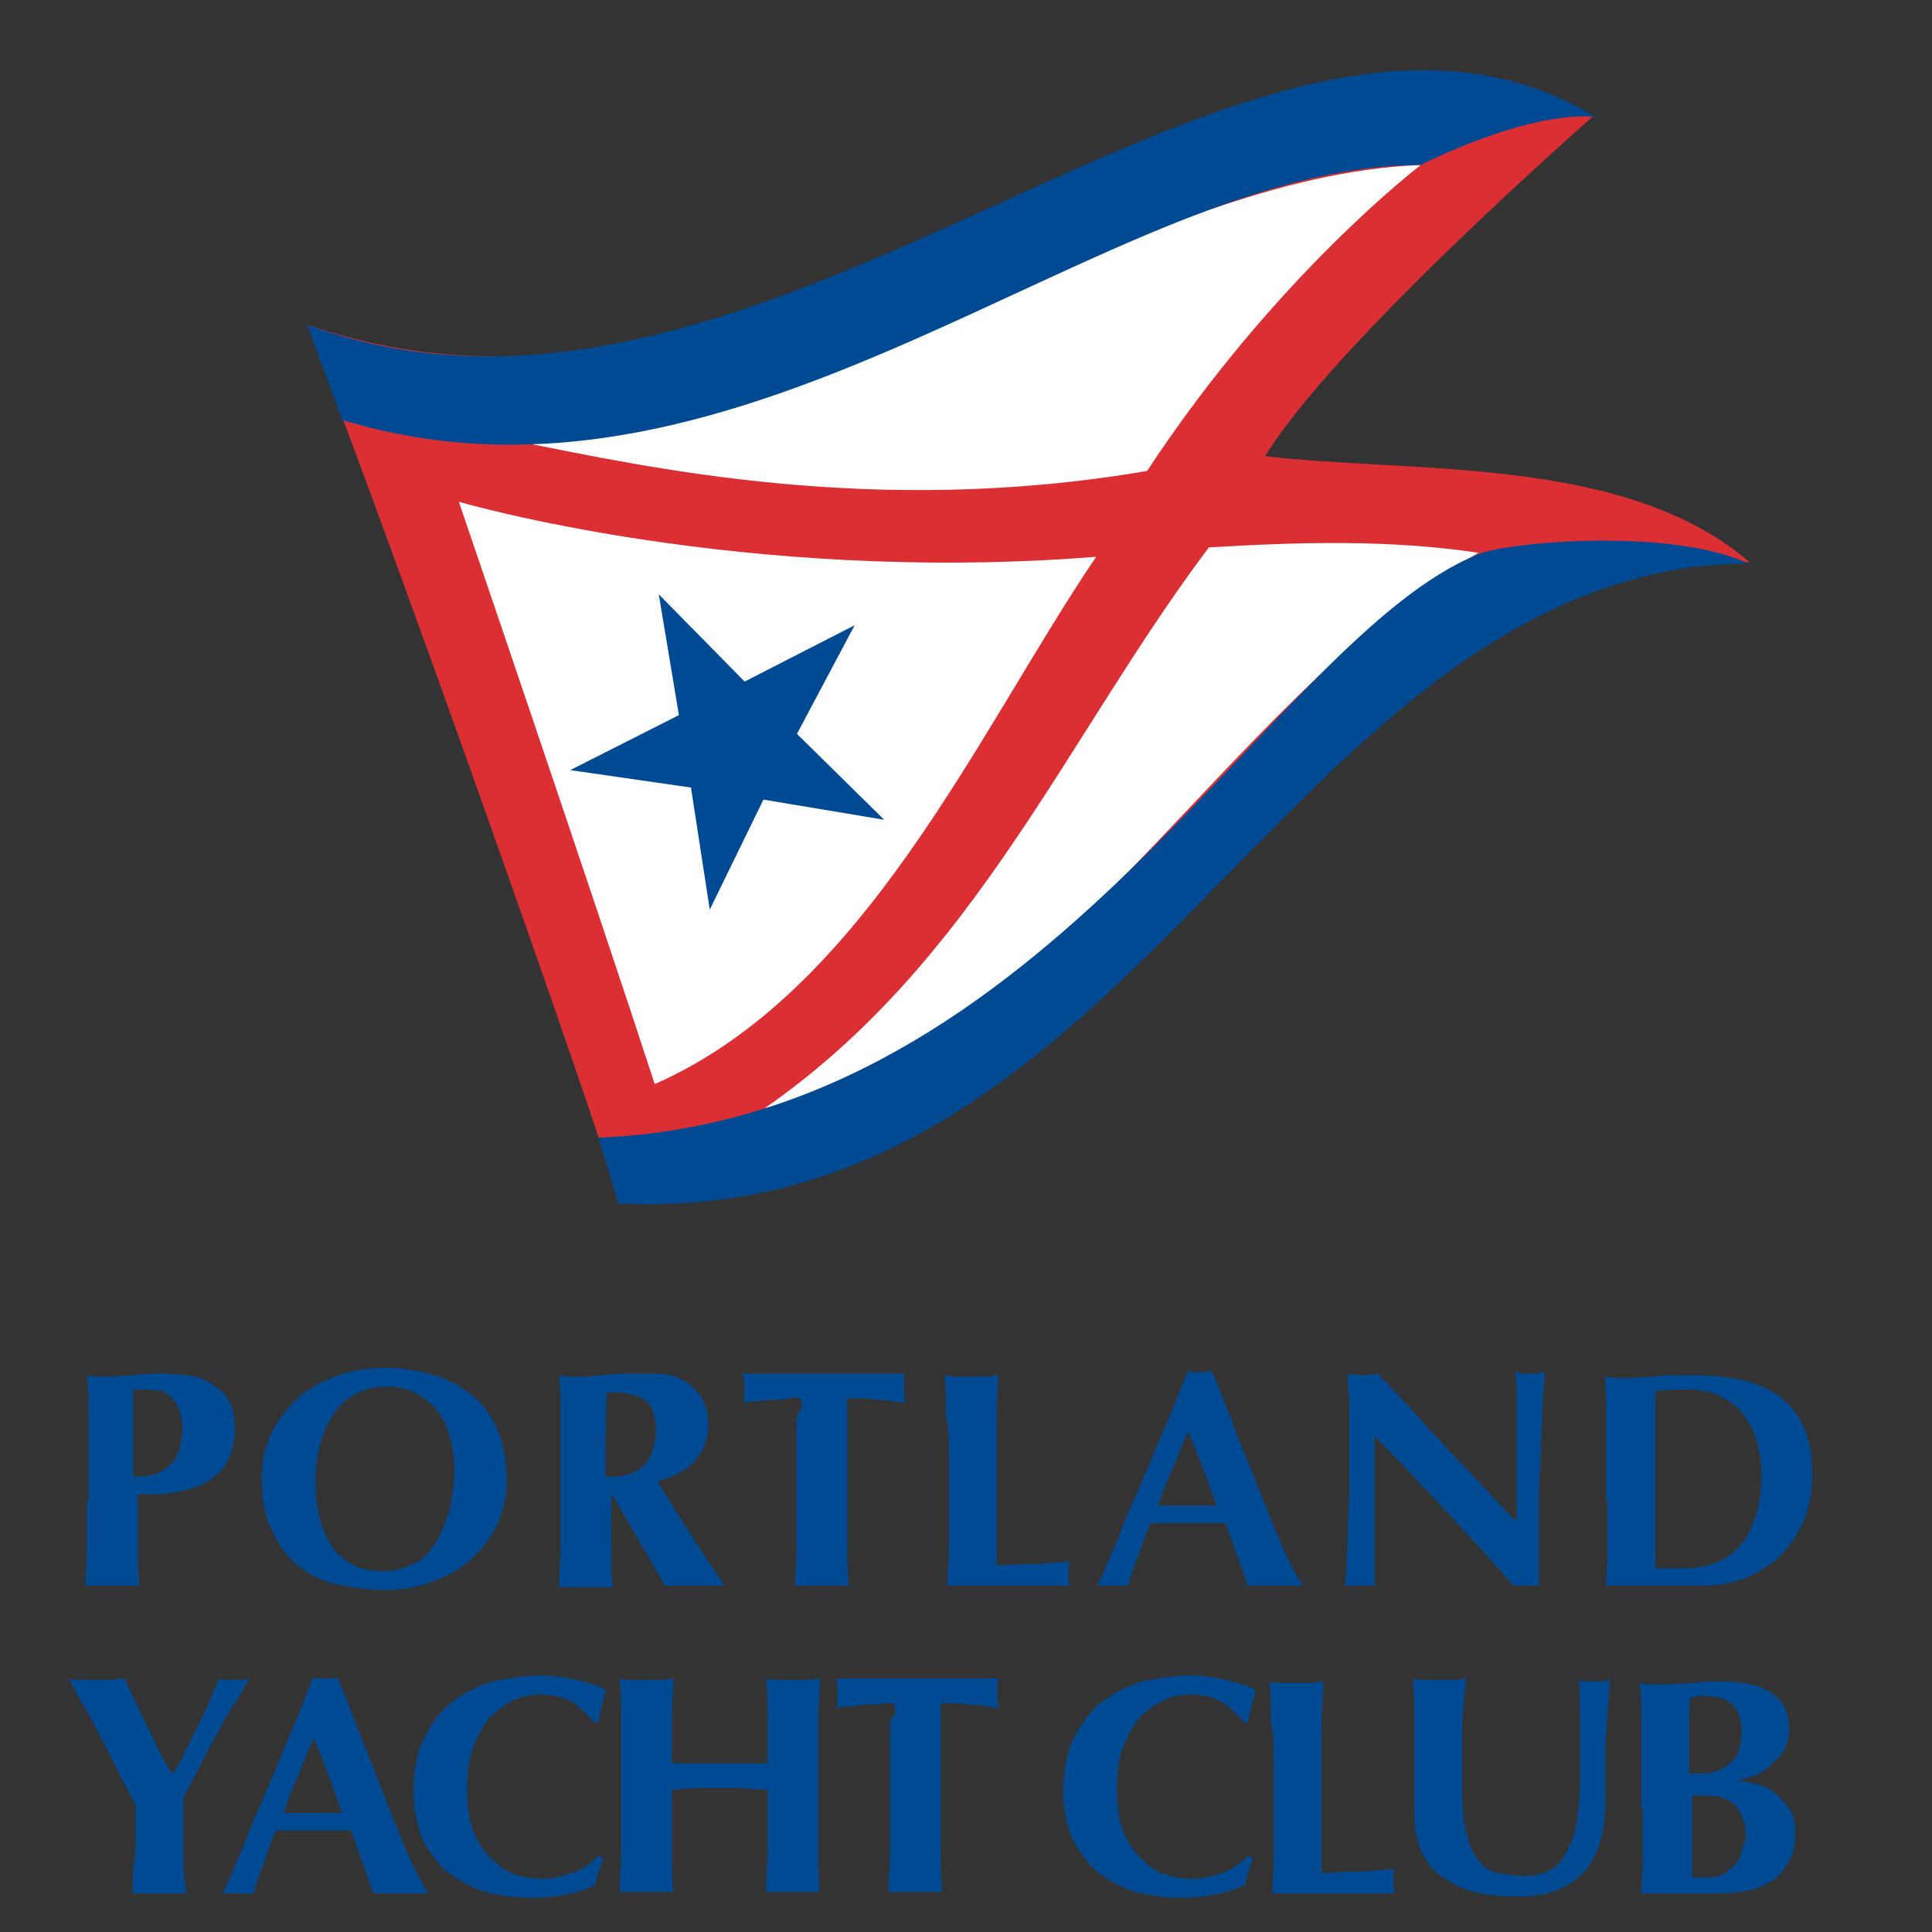 <?xml version="1.0" encoding="UTF-8"?>
<svg xmlns="http://www.w3.org/2000/svg" width="113" height="113" viewBox="0 0 113 113" fill="none">
  <rect x="0" y="0" width="113" height="113" fill="#333333" stroke="none"/>
  <path d="M74 26.681C82.632 27.701 95.03 26.602 102.328 32.88C80.278 32.801 70.626 59.011 51.557 67.251C46.927 69.526 41.748 70.311 36.176 70.311C36.569 70.468 24.484 35.94 17.971 18.99C42.454 27.465 63.642 4.238 83.573 4.238C88.91 3.924 93.147 6.827 93.147 6.827C93.147 6.827 77.924 20.168 74 26.681Z" fill="#DC2F34"></path>
  <path d="M64.112 32.566C57.207 42.767 50.615 57.991 38.295 63.406C34.685 52.341 26.838 29.349 26.838 29.349C26.838 29.349 43.395 34.214 64.112 32.566Z" fill="white"></path>
  <path d="M51.714 47.947L44.652 46.769L41.513 53.204L40.414 46.063L33.352 45.043L39.708 41.826L38.531 34.763L43.553 39.864L49.988 36.568L46.613 42.924L51.714 47.947Z" fill="#004A93"></path>
  <path d="M86.476 32.331C71.252 41.198 62.149 61.209 44.728 64.818C57.049 56.265 62.385 43.081 70.703 32.017C75.96 31.703 81.218 31.546 86.476 32.331Z" fill="white"></path>
  <path d="M102.249 32.958C97.697 30.84 88.202 31.703 86.476 32.409C74.234 37.353 61.443 65.446 34.998 66.544L36.175 70.39C65.053 71.802 74.156 37.745 97.854 33.351C99.895 32.958 102.249 32.958 102.249 32.958Z" fill="#004A93"></path>
  <path d="M67.093 27.544C51.084 30.291 37.822 27.309 30.289 25.818C48.73 25.111 66.7 10.28 83.101 9.652C83.101 9.652 74.626 16.087 67.093 27.544Z" fill="white"></path>
  <path d="M17.969 18.99C45.199 29.035 72.821 -5.571 93.302 6.827C89.143 6.513 83.101 9.652 83.101 9.652C64.738 9.652 43.786 31.781 20.009 24.562L17.969 18.99Z" fill="#004A93"></path>
  <path d="M96.088 105.783C96.088 106.809 96.088 107.664 96.088 108.434C96.088 109.204 96.001 109.974 96.001 110.743C96.176 110.743 96.525 110.743 96.875 110.743H97.923C98.36 110.743 98.884 110.743 99.234 110.743C99.67 110.743 100.107 110.743 100.631 110.743C101.156 110.743 101.767 110.658 102.292 110.572C102.816 110.487 103.253 110.23 103.689 109.974C104.126 109.717 104.388 109.289 104.651 108.862C104.913 108.434 105 107.836 105 107.151C105 106.638 104.913 106.125 104.651 105.783C104.388 105.441 104.126 105.099 103.777 104.842C103.427 104.586 103.078 104.414 102.641 104.329C102.292 104.243 101.942 104.158 101.593 104.158C101.855 104.072 102.204 103.987 102.554 103.901C102.903 103.73 103.253 103.559 103.515 103.303C103.777 103.046 104.039 102.789 104.301 102.447C104.476 102.105 104.651 101.678 104.651 101.164C104.651 100.651 104.563 100.224 104.388 99.882C104.214 99.54 103.952 99.197 103.602 99.026C103.253 98.77 102.903 98.599 102.379 98.513C101.942 98.428 101.418 98.342 100.806 98.342C100.282 98.342 99.67 98.342 99.146 98.428C98.535 98.428 98.01 98.513 97.486 98.513C97.137 98.513 96.875 98.513 96.612 98.513C96.35 98.513 96.176 98.513 95.913 98.428C96.001 99.197 96.001 99.967 96.001 100.822C96.001 101.592 96.001 102.533 96.001 103.474V105.783H96.088ZM101.68 102.447C101.593 102.704 101.418 102.961 101.156 103.132C100.981 103.303 100.719 103.474 100.457 103.559C100.195 103.645 99.933 103.73 99.67 103.73H98.797C98.797 103.388 98.797 103.132 98.797 102.789C98.797 102.533 98.797 102.191 98.797 101.849C98.797 101.507 98.797 101.164 98.797 100.651C98.797 100.138 98.797 99.71 98.884 99.283C98.972 99.283 99.146 99.283 99.234 99.197C99.321 99.197 99.496 99.197 99.845 99.197C100.195 99.197 100.544 99.283 100.806 99.368C101.068 99.454 101.243 99.625 101.418 99.796C101.593 99.967 101.68 100.224 101.767 100.48C101.855 100.737 101.855 100.993 101.855 101.336C101.855 101.763 101.767 102.105 101.68 102.447ZM101.855 108.349C101.767 108.691 101.593 108.947 101.418 109.118C101.243 109.289 100.981 109.461 100.806 109.632C100.544 109.717 100.282 109.803 100.02 109.803C99.845 109.803 99.67 109.803 99.496 109.803C99.321 109.803 99.146 109.803 98.972 109.803C98.972 109.632 98.972 109.461 98.972 109.204C98.972 108.947 98.972 108.691 98.972 108.434C98.972 108.178 98.972 107.836 98.972 107.579C98.972 107.237 98.972 106.98 98.972 106.724C98.972 106.382 98.972 106.039 98.972 105.783C98.972 105.526 98.972 105.27 98.972 105.013C99.059 105.013 99.234 105.013 99.321 105.013C99.408 105.013 99.583 105.013 99.758 105.013C100.544 105.013 101.068 105.184 101.505 105.612C101.855 106.039 102.117 106.638 102.117 107.493C102.029 107.664 101.942 108.007 101.855 108.349ZM92.506 109.632C93.467 108.691 93.904 107.237 93.904 105.099C93.904 104.329 93.904 103.559 93.904 102.875C93.904 102.191 93.904 101.507 93.991 100.908C93.991 100.309 94.079 99.796 94.079 99.368C94.079 98.941 94.166 98.599 94.166 98.257C93.991 98.257 93.817 98.342 93.729 98.342C93.555 98.342 93.467 98.342 93.292 98.342C93.118 98.342 93.03 98.342 92.856 98.342C92.681 98.342 92.506 98.342 92.331 98.257C92.419 99.112 92.419 99.967 92.419 100.737C92.419 101.592 92.419 102.447 92.419 103.217C92.419 104.072 92.419 104.928 92.331 105.697C92.244 106.467 92.157 107.151 91.894 107.75C91.632 108.349 91.37 108.862 90.933 109.204C90.496 109.546 89.885 109.717 89.186 109.717C88.574 109.717 88.05 109.632 87.613 109.546C87.177 109.461 86.74 109.204 86.478 108.776C86.128 108.434 85.953 107.921 85.778 107.237C85.604 106.553 85.516 105.697 85.516 104.586C85.516 103.559 85.516 102.533 85.516 101.507C85.516 100.48 85.604 99.368 85.778 98.171C85.516 98.171 85.254 98.257 84.992 98.257C84.73 98.257 84.468 98.257 84.206 98.257C83.944 98.257 83.682 98.257 83.419 98.257C83.157 98.257 82.895 98.257 82.633 98.171C82.633 98.513 82.721 98.941 82.721 99.54C82.721 100.138 82.721 100.908 82.721 101.934C82.721 102.276 82.721 102.618 82.721 102.875C82.721 103.217 82.721 103.474 82.721 103.816C82.721 104.158 82.721 104.5 82.721 104.842C82.721 105.184 82.721 105.697 82.721 106.125C82.721 106.98 82.895 107.75 83.157 108.349C83.419 108.947 83.856 109.461 84.381 109.803C84.905 110.145 85.516 110.487 86.215 110.658C86.914 110.829 87.613 110.914 88.487 110.914C90.234 111 91.545 110.572 92.506 109.632ZM74.508 103.303V105.783C74.508 106.809 74.508 107.664 74.508 108.434C74.508 109.204 74.42 109.974 74.42 110.743C74.508 110.743 74.683 110.743 74.77 110.743C74.945 110.743 75.119 110.743 75.382 110.743H76.517H78.352C79.226 110.743 79.925 110.743 80.362 110.743C80.798 110.743 81.235 110.743 81.585 110.743C81.585 110.658 81.585 110.572 81.497 110.487C81.497 110.401 81.497 110.23 81.497 110.059C81.497 109.888 81.497 109.717 81.497 109.632C81.497 109.546 81.497 109.375 81.585 109.289C80.886 109.375 80.187 109.461 79.4 109.461C78.702 109.461 78.003 109.546 77.304 109.546C77.304 109.033 77.304 108.52 77.304 107.836C77.304 107.151 77.304 106.553 77.304 105.868V103.388C77.304 102.362 77.304 101.507 77.304 100.737C77.304 99.967 77.391 99.197 77.391 98.342C77.216 98.342 76.954 98.428 76.692 98.428C76.43 98.428 76.168 98.428 75.818 98.428C75.469 98.428 75.207 98.428 74.945 98.428C74.683 98.428 74.508 98.428 74.246 98.342C74.333 99.112 74.333 99.882 74.333 100.737C74.508 101.336 74.508 102.276 74.508 103.303ZM73.285 108.691L73.022 108.52C72.848 108.691 72.586 108.947 72.323 109.118C72.061 109.289 71.799 109.461 71.45 109.546C71.188 109.632 70.838 109.717 70.576 109.803C70.227 109.888 69.965 109.888 69.702 109.888C69.178 109.888 68.654 109.803 68.13 109.632C67.606 109.461 67.169 109.118 66.732 108.691C66.295 108.263 65.945 107.75 65.683 107.066C65.421 106.382 65.334 105.612 65.334 104.671C65.334 103.73 65.421 102.875 65.683 102.191C65.945 101.507 66.295 100.908 66.644 100.48C67.081 100.053 67.518 99.71 68.042 99.454C68.567 99.197 69.004 99.112 69.528 99.112C70.227 99.112 70.751 99.197 71.275 99.454C71.799 99.71 72.236 100.138 72.76 100.737H73.022C73.022 100.395 73.11 100.138 73.197 99.796C73.285 99.454 73.372 99.197 73.459 98.855C73.285 98.77 73.022 98.599 72.673 98.513C72.411 98.428 72.061 98.342 71.712 98.257C71.362 98.171 71.013 98.085 70.663 98.085C70.314 98 69.965 98 69.615 98C68.654 98 67.693 98.171 66.819 98.342C65.945 98.599 65.159 99.026 64.46 99.54C63.761 100.053 63.237 100.822 62.8 101.678C62.363 102.533 62.189 103.645 62.189 104.928C62.189 105.783 62.363 106.553 62.625 107.322C62.975 108.092 63.412 108.691 63.936 109.289C64.548 109.803 65.246 110.23 66.12 110.572C66.994 110.829 67.955 111 69.004 111C70.489 111 71.799 110.743 72.848 110.23C72.848 109.974 72.935 109.717 73.022 109.461C73.11 109.204 73.197 108.947 73.285 108.691ZM52.054 101.164V105.697C52.054 106.724 52.054 107.579 52.054 108.349C52.054 109.118 51.966 109.888 51.966 110.658C52.141 110.658 52.403 110.658 52.665 110.658H53.539H54.413C54.675 110.658 54.849 110.658 55.112 110.658C55.024 109.888 55.024 109.118 55.024 108.349C55.024 107.579 55.024 106.638 55.024 105.697V101.164V100.224C55.024 100.053 55.024 99.967 55.024 99.882C55.024 99.796 55.024 99.71 55.024 99.625C55.199 99.625 55.461 99.625 55.723 99.625C55.985 99.625 56.247 99.625 56.597 99.71C56.859 99.71 57.209 99.71 57.558 99.796C57.907 99.796 58.169 99.882 58.432 99.882C58.432 99.71 58.344 99.625 58.344 99.454C58.344 99.283 58.344 99.197 58.344 99.026C58.344 98.855 58.344 98.77 58.344 98.599C58.344 98.428 58.344 98.342 58.432 98.171C58.082 98.171 57.733 98.171 57.383 98.171C57.034 98.171 56.684 98.171 56.335 98.171C55.985 98.171 55.636 98.171 55.199 98.171C54.762 98.171 54.238 98.171 53.714 98.171C53.102 98.171 52.665 98.171 52.228 98.171C51.791 98.171 51.442 98.171 51.093 98.171C50.743 98.171 50.394 98.171 50.044 98.171C49.695 98.171 49.345 98.171 48.908 98.171C48.908 98.342 48.996 98.428 48.996 98.599C48.996 98.77 48.996 98.855 48.996 99.026C48.996 99.197 48.996 99.283 48.996 99.454C48.996 99.625 48.996 99.71 48.908 99.882C49.17 99.882 49.52 99.796 49.782 99.796C50.132 99.796 50.394 99.71 50.743 99.71C51.093 99.71 51.355 99.71 51.617 99.625C51.879 99.625 52.141 99.625 52.316 99.625C52.316 99.796 52.316 99.967 52.403 100.224C52.054 100.48 52.054 100.822 52.054 101.164ZM44.889 104.671V105.697C44.889 106.724 44.889 107.579 44.889 108.349C44.889 109.118 44.802 109.888 44.802 110.658C44.977 110.658 45.239 110.658 45.501 110.658H46.375H47.248C47.51 110.658 47.685 110.658 47.947 110.658C47.86 109.888 47.86 109.118 47.86 108.349C47.86 107.579 47.86 106.638 47.86 105.697V103.217C47.86 102.191 47.86 101.336 47.86 100.566C47.86 99.796 47.947 99.026 47.947 98.171C47.773 98.171 47.51 98.257 47.248 98.257C46.986 98.257 46.724 98.257 46.375 98.257C46.025 98.257 45.763 98.257 45.501 98.257C45.239 98.257 45.064 98.257 44.802 98.171C44.889 98.941 44.889 99.71 44.889 100.48C44.889 101.25 44.889 102.105 44.889 103.132C44.54 103.132 44.103 103.132 43.754 103.132C43.317 103.132 42.792 103.132 42.093 103.132C41.395 103.132 40.87 103.132 40.433 103.132C39.996 103.132 39.56 103.132 39.298 103.132C39.298 102.105 39.298 101.25 39.298 100.48C39.298 99.71 39.385 98.941 39.385 98.171C39.21 98.171 38.948 98.257 38.686 98.257C38.424 98.257 38.162 98.257 37.812 98.257C37.463 98.257 37.201 98.257 36.939 98.257C36.676 98.257 36.502 98.257 36.24 98.171C36.327 98.941 36.327 99.71 36.327 100.566C36.327 101.336 36.327 102.276 36.327 103.217V105.697C36.327 106.724 36.327 107.579 36.327 108.349C36.327 109.118 36.24 109.888 36.24 110.658C36.414 110.658 36.676 110.658 36.939 110.658H37.812H38.686C38.948 110.658 39.123 110.658 39.385 110.658C39.298 109.888 39.298 109.118 39.298 108.349C39.298 107.579 39.298 106.638 39.298 105.697V104.671C39.734 104.671 40.259 104.586 40.696 104.586C41.132 104.586 41.657 104.586 42.093 104.586C42.53 104.586 43.054 104.586 43.491 104.586C44.016 104.671 44.452 104.671 44.889 104.671ZM35.279 108.691L35.016 108.52C34.842 108.691 34.58 108.947 34.318 109.118C34.055 109.289 33.793 109.461 33.444 109.546C33.182 109.632 32.832 109.717 32.57 109.803C32.308 109.888 31.959 109.888 31.696 109.888C31.172 109.888 30.648 109.803 30.124 109.632C29.599 109.461 29.163 109.118 28.726 108.691C28.289 108.263 27.939 107.75 27.677 107.066C27.415 106.382 27.328 105.612 27.328 104.671C27.328 103.73 27.415 102.875 27.677 102.191C27.939 101.507 28.289 100.908 28.638 100.48C29.075 100.053 29.512 99.71 30.036 99.454C30.561 99.197 30.997 99.112 31.522 99.112C32.221 99.112 32.745 99.197 33.269 99.454C33.793 99.71 34.23 100.138 34.754 100.737H35.016C35.016 100.395 35.104 100.138 35.191 99.796C35.279 99.454 35.366 99.197 35.453 98.855C35.279 98.77 35.016 98.599 34.667 98.513C34.405 98.428 34.055 98.342 33.706 98.257C33.356 98.171 33.007 98.085 32.657 98.085C32.308 98 31.959 98 31.609 98C30.648 98 29.687 98.171 28.813 98.342C27.939 98.599 27.153 99.026 26.454 99.54C25.755 100.053 25.231 100.822 24.794 101.678C24.357 102.533 24.183 103.645 24.183 104.928C24.183 105.783 24.357 106.553 24.619 107.322C24.881 108.092 25.406 108.691 25.93 109.289C26.541 109.803 27.241 110.23 28.114 110.572C28.988 110.829 29.949 111 30.997 111C32.57 111 33.793 110.743 34.842 110.23C34.842 109.974 34.929 109.717 35.016 109.461C35.104 109.204 35.191 108.947 35.279 108.691ZM23.746 108.178C23.309 107.151 22.872 106.039 22.435 104.928C21.998 103.816 21.561 102.618 21.037 101.421C20.6 100.224 20.163 99.112 19.727 98.085C19.639 98.085 19.465 98.171 19.377 98.171C19.29 98.171 19.115 98.171 19.028 98.171C18.94 98.171 18.766 98.171 18.678 98.171C18.591 98.171 18.416 98.171 18.329 98.085C18.067 98.77 17.717 99.54 17.455 100.309C17.105 101.079 16.756 101.934 16.407 102.789C16.057 103.645 15.708 104.414 15.358 105.27C15.009 106.039 14.659 106.809 14.397 107.579C14.135 108.263 13.786 108.947 13.611 109.461C13.349 110.059 13.174 110.487 12.999 110.743C13.174 110.743 13.349 110.743 13.523 110.743H13.96H14.397C14.572 110.743 14.659 110.743 14.834 110.743C15.009 110.145 15.183 109.546 15.445 108.947C15.62 108.349 15.882 107.664 16.145 107.066C16.494 107.066 16.756 107.066 17.105 107.066C17.455 107.066 17.717 107.066 18.067 107.066C18.503 107.066 18.853 107.066 19.29 107.066C19.727 107.066 20.076 107.066 20.513 107.066C20.775 107.664 20.95 108.349 21.212 108.947C21.387 109.546 21.649 110.145 21.823 110.743C22.086 110.743 22.348 110.743 22.61 110.743H23.396H24.183C24.445 110.743 24.707 110.743 25.056 110.743C24.619 110.059 24.183 109.204 23.746 108.178ZM19.202 103.816C19.465 104.5 19.727 105.27 19.989 106.039H16.581C16.843 105.27 17.105 104.586 17.455 103.816C17.717 103.132 18.067 102.362 18.329 101.678C18.678 102.362 18.94 103.132 19.202 103.816ZM10.116 103.73C9.941 103.559 9.766 103.217 9.504 102.789C9.242 102.362 9.067 101.849 8.805 101.336C8.543 100.822 8.281 100.309 8.019 99.71C7.757 99.197 7.495 98.684 7.32 98.171C7.058 98.171 6.796 98.257 6.534 98.257C6.272 98.257 6.01 98.257 5.747 98.257C5.485 98.257 5.223 98.257 4.874 98.257C4.612 98.257 4.349 98.257 4 98.171C4.175 98.428 4.349 98.855 4.699 99.454C5.048 100.053 5.398 100.651 5.747 101.336C6.097 102.02 6.534 102.789 6.883 103.559C7.233 104.329 7.67 105.013 7.932 105.612C7.932 105.868 7.932 106.211 7.932 106.467C7.932 106.724 7.932 107.066 7.932 107.322C7.932 107.921 7.932 108.52 7.844 109.033C7.757 109.546 7.757 110.23 7.757 110.743C8.019 110.743 8.281 110.743 8.543 110.743H9.33H10.116C10.378 110.743 10.64 110.743 10.902 110.743C10.815 110.059 10.727 109.461 10.727 108.862C10.727 108.263 10.727 107.664 10.727 106.98C10.727 106.638 10.727 106.382 10.727 106.039C10.727 105.783 10.727 105.441 10.727 105.184C10.99 104.586 11.339 103.987 11.689 103.303C12.038 102.618 12.387 101.934 12.737 101.336C13.086 100.651 13.436 100.053 13.786 99.54C14.135 99.026 14.397 98.513 14.572 98.171C14.397 98.171 14.222 98.257 14.135 98.257C13.96 98.257 13.873 98.257 13.698 98.257C13.523 98.257 13.436 98.257 13.261 98.257C13.086 98.257 12.999 98.257 12.824 98.171C12.65 98.599 12.387 99.112 12.213 99.625C11.951 100.138 11.776 100.566 11.514 101.079C11.252 101.592 11.077 102.02 10.815 102.447C10.64 102.961 10.378 103.303 10.116 103.73Z" fill="#004A93"></path>
  <path d="M94.03 87.817C94.03 88.837 94.03 89.686 94.03 90.451C94.03 91.216 93.943 91.98 93.943 92.745C94.118 92.745 94.38 92.745 94.642 92.745H95.516C96.04 92.745 96.564 92.745 97.263 92.745C97.962 92.745 98.748 92.745 99.622 92.745C100.496 92.745 101.369 92.575 102.068 92.32C102.855 91.98 103.554 91.556 104.078 91.046C104.689 90.451 105.126 89.771 105.476 89.007C105.825 88.157 106 87.307 106 86.288C106 85.098 105.825 84.163 105.476 83.399C105.126 82.634 104.602 82.039 103.99 81.614C103.379 81.189 102.593 80.85 101.719 80.68C100.845 80.51 99.884 80.425 98.836 80.425C98.049 80.425 97.35 80.425 96.826 80.51C96.302 80.51 95.865 80.595 95.428 80.595C95.079 80.595 94.817 80.595 94.555 80.595C94.292 80.595 94.118 80.595 93.856 80.51C93.943 81.275 93.943 82.039 93.943 82.889C93.943 83.654 93.943 84.588 93.943 85.523V87.817H94.03ZM96.826 88.242V85.013V84.078V82.974C96.826 82.634 96.826 82.294 96.826 81.954C96.826 81.699 96.826 81.444 96.826 81.359C97.088 81.359 97.438 81.275 97.7 81.275C97.962 81.275 98.311 81.275 98.748 81.275C99.36 81.275 99.972 81.359 100.496 81.614C101.02 81.869 101.457 82.124 101.806 82.549C102.156 82.974 102.505 83.484 102.68 84.078C102.855 84.673 103.029 85.353 103.029 86.118C103.029 87.987 102.593 89.431 101.806 90.366C101.02 91.301 99.884 91.725 98.486 91.725C98.137 91.725 97.787 91.725 97.525 91.725C97.263 91.725 97.001 91.725 96.826 91.725C96.826 91.641 96.826 91.471 96.826 91.131C96.826 90.876 96.826 90.536 96.826 90.196V89.091V88.242ZM78.915 86.797C78.915 87.817 78.828 88.752 78.828 89.601C78.828 90.451 78.74 91.216 78.74 91.725C78.74 92.32 78.653 92.66 78.653 92.745C78.915 92.745 79.265 92.745 79.527 92.745H79.964C80.138 92.745 80.226 92.745 80.4 92.745C80.4 92.575 80.4 92.405 80.4 92.235C80.4 91.98 80.4 91.725 80.4 91.386C80.4 91.046 80.4 90.621 80.4 90.111C80.4 89.601 80.4 89.007 80.4 88.242V86.118C80.4 85.778 80.4 85.438 80.4 85.013C80.4 84.673 80.4 84.333 80.4 83.993C83.284 86.967 85.992 89.856 88.526 92.745C88.701 92.745 88.963 92.745 89.225 92.745C89.487 92.745 89.749 92.745 90.011 92.745V90.536C90.011 89.686 90.011 88.837 90.011 88.072C90.011 87.307 90.011 86.543 90.099 85.778C90.099 85.013 90.186 84.163 90.186 83.229C90.186 82.379 90.273 81.359 90.361 80.255C90.011 80.34 89.749 80.34 89.487 80.34C89.225 80.34 88.963 80.34 88.613 80.255C88.613 80.34 88.701 80.595 88.701 80.935C88.701 81.275 88.701 81.699 88.701 82.209C88.701 82.719 88.701 83.229 88.701 83.823C88.701 84.418 88.701 85.013 88.701 85.608V87.392V89.007C87.303 87.562 85.992 86.118 84.594 84.673C83.284 83.229 81.973 81.784 80.575 80.34C80.226 80.425 79.964 80.425 79.702 80.425C79.527 80.425 79.177 80.425 78.828 80.34C78.828 80.765 78.828 81.275 78.915 81.869C78.915 82.464 78.915 83.144 78.915 83.993C78.915 84.843 78.915 85.863 78.915 86.797ZM74.896 90.196C74.459 89.177 74.022 88.072 73.586 86.967C73.149 85.863 72.625 84.673 72.188 83.484C71.751 82.294 71.314 81.189 70.877 80.17C70.79 80.17 70.615 80.255 70.528 80.255C70.44 80.255 70.266 80.255 70.178 80.255C70.091 80.255 69.916 80.255 69.829 80.255C69.741 80.255 69.567 80.255 69.479 80.17C69.217 80.85 68.868 81.614 68.606 82.379C68.256 83.144 67.907 83.993 67.557 84.843C67.208 85.693 66.858 86.457 66.509 87.307C66.159 88.072 65.81 88.837 65.548 89.601C65.285 90.281 64.936 90.961 64.761 91.471C64.499 92.065 64.324 92.49 64.15 92.745C64.324 92.745 64.499 92.745 64.674 92.745H65.111H65.548C65.722 92.745 65.81 92.745 65.984 92.745C66.159 92.15 66.334 91.556 66.596 90.961C66.771 90.366 67.033 89.686 67.295 89.091C67.644 89.091 67.907 89.091 68.256 89.091C68.606 89.091 68.868 89.091 69.217 89.091C69.654 89.091 70.004 89.091 70.44 89.091C70.877 89.091 71.227 89.091 71.663 89.091C71.926 89.686 72.1 90.366 72.362 90.961C72.537 91.556 72.799 92.15 72.974 92.745C73.236 92.745 73.498 92.745 73.76 92.745H74.547H75.333C75.595 92.745 75.857 92.745 76.207 92.745C75.77 92.065 75.333 91.216 74.896 90.196ZM70.353 85.863C70.615 86.543 70.877 87.307 71.139 88.072H67.732C67.994 87.307 68.256 86.627 68.606 85.863C68.868 85.183 69.217 84.418 69.479 83.739C69.829 84.503 70.091 85.183 70.353 85.863ZM55.5 85.353V87.817C55.5 88.837 55.5 89.686 55.5 90.451C55.5 91.216 55.413 91.98 55.413 92.745C55.5 92.745 55.675 92.745 55.762 92.745C55.937 92.745 56.112 92.745 56.374 92.745H57.51H59.344C60.218 92.745 60.917 92.745 61.354 92.745C61.878 92.745 62.227 92.745 62.577 92.745C62.577 92.66 62.49 92.575 62.49 92.49C62.49 92.405 62.49 92.235 62.49 92.065C62.49 91.895 62.49 91.725 62.49 91.641C62.49 91.556 62.49 91.386 62.577 91.301C61.878 91.386 61.179 91.471 60.393 91.471C59.694 91.471 58.995 91.556 58.296 91.556C58.296 91.046 58.296 90.536 58.296 89.856C58.296 89.177 58.296 88.582 58.296 87.902V85.438C58.296 84.418 58.296 83.569 58.296 82.804C58.296 82.039 58.383 81.275 58.383 80.425C58.209 80.425 57.946 80.51 57.684 80.51C57.422 80.51 57.16 80.51 56.811 80.51C56.461 80.51 56.199 80.51 55.937 80.51C55.675 80.51 55.5 80.51 55.238 80.425C55.325 81.189 55.325 81.954 55.325 82.804C55.5 83.484 55.5 84.333 55.5 85.353ZM46.588 83.314V87.817C46.588 88.837 46.588 89.686 46.588 90.451C46.588 91.216 46.501 91.98 46.501 92.745C46.676 92.745 46.938 92.745 47.2 92.745H48.074H48.947C49.209 92.745 49.384 92.745 49.646 92.745C49.559 91.98 49.559 91.216 49.559 90.451C49.559 89.686 49.559 88.752 49.559 87.817V83.314V82.379C49.559 82.209 49.559 82.124 49.559 82.039C49.559 81.954 49.559 81.869 49.559 81.784C49.734 81.784 49.996 81.784 50.258 81.784C50.52 81.784 50.782 81.784 51.132 81.869C51.394 81.869 51.743 81.869 52.093 81.954C52.442 81.954 52.704 82.039 52.966 82.039C52.966 81.869 52.879 81.784 52.879 81.614C52.879 81.444 52.879 81.359 52.879 81.189C52.879 81.02 52.879 80.935 52.879 80.765C52.879 80.595 52.879 80.51 52.966 80.34C52.617 80.34 52.267 80.34 51.918 80.34C51.568 80.34 51.219 80.34 50.869 80.34C50.52 80.34 50.17 80.34 49.734 80.34C49.297 80.34 48.86 80.34 48.248 80.34C47.637 80.34 47.2 80.34 46.763 80.34C46.326 80.34 45.977 80.34 45.627 80.34C45.278 80.34 44.928 80.34 44.579 80.34C44.229 80.34 43.88 80.34 43.443 80.34C43.443 80.51 43.53 80.595 43.53 80.765C43.53 80.935 43.53 81.02 43.53 81.189C43.53 81.359 43.53 81.444 43.53 81.614C43.53 81.784 43.53 81.869 43.443 82.039C43.705 82.039 44.054 81.954 44.317 81.954C44.579 81.954 44.928 81.869 45.278 81.869C45.627 81.869 45.889 81.869 46.151 81.784C46.413 81.699 46.676 81.784 46.85 81.784C46.85 81.954 46.85 82.124 46.938 82.379C46.588 82.634 46.588 82.974 46.588 83.314ZM35.58 87.052L38.9 92.745C39.162 92.745 39.511 92.745 39.773 92.745H40.647H41.521C41.783 92.745 42.045 92.745 42.395 92.745C41.696 91.725 40.996 90.706 40.385 89.686C39.686 88.667 39.074 87.647 38.463 86.627C39.424 86.373 40.123 86.033 40.647 85.438C41.171 84.843 41.433 84.163 41.433 83.314C41.433 82.804 41.346 82.294 41.084 81.869C40.909 81.444 40.56 81.189 40.21 80.85C40.035 80.765 39.861 80.68 39.686 80.595C39.511 80.51 39.337 80.425 39.074 80.425C38.812 80.34 38.55 80.34 38.201 80.34C37.851 80.34 37.502 80.34 36.977 80.34C36.366 80.34 35.842 80.34 35.405 80.425C34.968 80.425 34.618 80.51 34.269 80.51C33.92 80.51 33.657 80.51 33.395 80.51C33.133 80.51 32.959 80.51 32.696 80.425C32.784 81.189 32.784 81.954 32.784 82.804C32.784 83.569 32.784 84.503 32.784 85.438V87.902C32.784 88.922 32.784 89.771 32.784 90.536C32.784 91.301 32.696 92.065 32.696 92.83C32.871 92.83 33.133 92.83 33.395 92.83H34.269H35.143C35.405 92.83 35.58 92.83 35.842 92.83C35.754 92.065 35.754 91.301 35.754 90.536C35.754 89.771 35.754 88.837 35.754 87.902V87.137H35.58V87.052ZM37.676 85.693C37.24 86.118 36.628 86.373 35.754 86.373C35.667 86.373 35.667 86.373 35.58 86.373C35.492 86.373 35.405 86.373 35.405 86.373C35.405 84.758 35.405 83.059 35.492 81.444C36.016 81.444 36.453 81.444 36.803 81.529C37.152 81.614 37.502 81.699 37.676 81.869C37.939 82.039 38.113 82.294 38.201 82.549C38.288 82.889 38.375 83.314 38.375 83.823C38.288 84.588 38.113 85.268 37.676 85.693ZM15.921 89.516C16.271 90.366 16.795 91.046 17.407 91.556C18.018 92.065 18.805 92.49 19.678 92.66C20.552 92.83 21.426 93 22.474 93C23.523 93 24.484 92.83 25.357 92.49C26.231 92.15 27.017 91.725 27.629 91.131C28.241 90.536 28.765 89.856 29.114 89.091C29.464 88.327 29.638 87.477 29.638 86.543C29.638 85.438 29.464 84.503 29.114 83.654C28.765 82.804 28.241 82.124 27.629 81.614C27.017 81.105 26.231 80.68 25.357 80.425C24.484 80.17 23.61 80 22.561 80C21.513 80 20.465 80.17 19.591 80.51C18.717 80.85 17.931 81.275 17.319 81.869C16.708 82.464 16.183 83.144 15.834 83.909C15.484 84.673 15.31 85.523 15.31 86.457C15.31 87.732 15.484 88.752 15.921 89.516ZM26.144 88.752C25.881 89.516 25.619 90.111 25.27 90.536C24.92 91.046 24.484 91.386 23.959 91.556C23.435 91.811 22.911 91.895 22.387 91.895C21.863 91.895 21.338 91.811 20.901 91.641C20.465 91.471 20.028 91.131 19.678 90.791C19.329 90.366 19.067 89.856 18.805 89.177C18.63 88.497 18.455 87.732 18.455 86.712C18.455 85.948 18.542 85.183 18.717 84.503C18.892 83.823 19.154 83.229 19.503 82.719C19.853 82.209 20.29 81.784 20.814 81.529C21.338 81.275 21.863 81.105 22.561 81.105C23.173 81.105 23.697 81.189 24.221 81.444C24.746 81.699 25.183 82.039 25.532 82.464C25.881 82.889 26.144 83.399 26.318 84.078C26.493 84.673 26.581 85.438 26.581 86.203C26.493 87.222 26.406 88.072 26.144 88.752ZM5.087 87.817C5.087 88.837 5.087 89.686 5.087 90.451C5.087 91.216 5 91.98 5 92.745C5.175 92.745 5.437 92.745 5.699 92.745H6.573H7.446C7.708 92.745 7.883 92.745 8.145 92.745C8.058 91.895 8.058 90.961 8.058 90.111C8.058 89.177 8.058 88.327 8.058 87.392H9.019C9.718 87.392 10.33 87.307 10.941 87.137C11.553 86.967 11.99 86.797 12.427 86.457C12.863 86.118 13.213 85.778 13.387 85.268C13.65 84.758 13.737 84.163 13.737 83.484C13.737 82.974 13.65 82.464 13.475 82.124C13.3 81.699 13.038 81.359 12.601 81.105C12.339 80.85 11.902 80.68 11.465 80.51C10.941 80.425 10.242 80.34 9.369 80.34C8.932 80.34 8.495 80.34 7.971 80.425C7.534 80.425 7.01 80.51 6.66 80.51C6.311 80.51 6.048 80.51 5.786 80.51C5.524 80.51 5.349 80.51 5.087 80.425C5.175 81.189 5.175 81.954 5.175 82.804C5.175 83.569 5.175 84.503 5.175 85.438V87.817H5.087ZM10.33 85.183C10.155 85.523 9.893 85.778 9.631 85.948C9.369 86.118 9.019 86.288 8.757 86.288C8.407 86.373 8.145 86.373 7.796 86.373C7.796 85.523 7.796 84.673 7.796 83.823C7.796 82.974 7.796 82.124 7.796 81.275C7.883 81.275 7.883 81.275 7.971 81.275H8.145H8.67C8.932 81.275 9.194 81.359 9.456 81.359C9.718 81.444 9.893 81.614 10.068 81.784C10.242 81.954 10.417 82.209 10.504 82.549C10.592 82.889 10.679 83.229 10.679 83.739C10.592 84.418 10.504 84.843 10.33 85.183Z" fill="#004A93"></path>
</svg>
